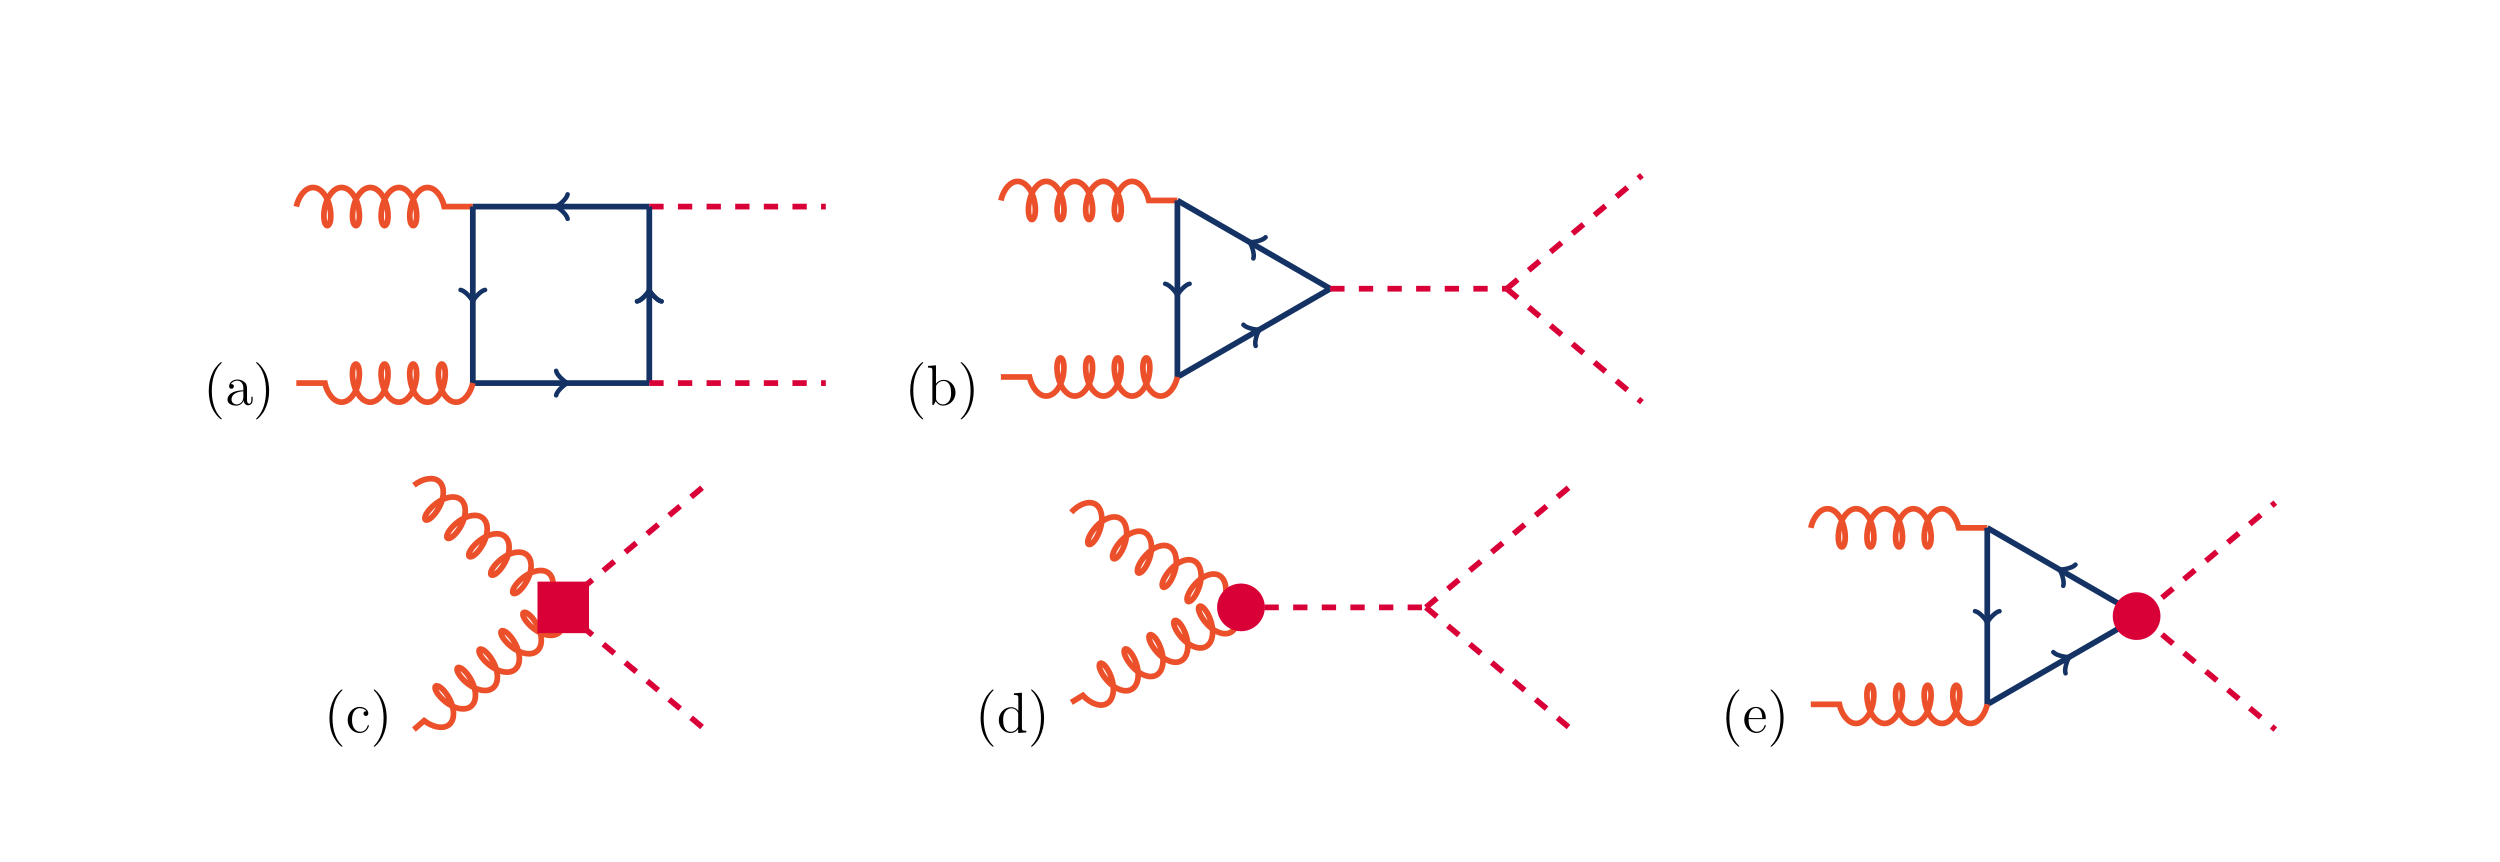 <?xml version="1.0" encoding="UTF-8"?>
<svg xmlns="http://www.w3.org/2000/svg" xmlns:xlink="http://www.w3.org/1999/xlink" width="522pt" height="180pt" viewBox="0 0 522 180" version="1.1">
<defs>
<g>
<symbol overflow="visible" id="glyph0-0">
<path style="stroke:none;" d=""/>
</symbol>
<symbol overflow="visible" id="glyph0-1">
<path style="stroke:none;" d="M 3.891 2.906 C 3.891 2.875 3.891 2.844 3.688 2.641 C 2.484 1.438 1.812 -0.531 1.812 -2.969 C 1.812 -5.297 2.375 -7.297 3.766 -8.703 C 3.891 -8.812 3.891 -8.828 3.891 -8.875 C 3.891 -8.938 3.828 -8.969 3.781 -8.969 C 3.625 -8.969 2.641 -8.109 2.062 -6.938 C 1.453 -5.719 1.172 -4.453 1.172 -2.969 C 1.172 -1.906 1.344 -0.484 1.953 0.781 C 2.672 2.219 3.641 3 3.781 3 C 3.828 3 3.891 2.969 3.891 2.906 Z M 3.891 2.906 "/>
</symbol>
<symbol overflow="visible" id="glyph0-2">
<path style="stroke:none;" d="M 4.609 -3.188 C 4.609 -3.844 4.609 -4.312 4.094 -4.781 C 3.672 -5.156 3.125 -5.328 2.609 -5.328 C 1.625 -5.328 0.875 -4.688 0.875 -3.906 C 0.875 -3.562 1.094 -3.391 1.375 -3.391 C 1.656 -3.391 1.859 -3.594 1.859 -3.891 C 1.859 -4.375 1.438 -4.375 1.25 -4.375 C 1.531 -4.875 2.109 -5.094 2.578 -5.094 C 3.125 -5.094 3.844 -4.641 3.844 -3.562 L 3.844 -3.078 C 1.438 -3.047 0.531 -2.047 0.531 -1.125 C 0.531 -0.172 1.625 0.125 2.359 0.125 C 3.141 0.125 3.688 -0.359 3.906 -0.938 C 3.953 -0.375 4.328 0.062 4.844 0.062 C 5.094 0.062 5.781 -0.109 5.781 -1.062 L 5.781 -1.734 L 5.516 -1.734 L 5.516 -1.062 C 5.516 -0.375 5.234 -0.281 5.062 -0.281 C 4.609 -0.281 4.609 -0.922 4.609 -1.094 Z M 3.844 -1.688 C 3.844 -0.516 2.969 -0.125 2.453 -0.125 C 1.859 -0.125 1.375 -0.547 1.375 -1.125 C 1.375 -2.703 3.406 -2.844 3.844 -2.875 Z M 3.844 -1.688 "/>
</symbol>
<symbol overflow="visible" id="glyph0-3">
<path style="stroke:none;" d="M 3.375 -2.969 C 3.375 -3.891 3.25 -5.359 2.578 -6.75 C 1.875 -8.188 0.891 -8.969 0.766 -8.969 C 0.719 -8.969 0.656 -8.938 0.656 -8.875 C 0.656 -8.828 0.656 -8.812 0.859 -8.609 C 2.062 -7.406 2.719 -5.422 2.719 -2.984 C 2.719 -0.672 2.156 1.328 0.781 2.734 C 0.656 2.844 0.656 2.875 0.656 2.906 C 0.656 2.969 0.719 3 0.766 3 C 0.922 3 1.906 2.141 2.484 0.969 C 3.094 -0.25 3.375 -1.547 3.375 -2.969 Z M 3.375 -2.969 "/>
</symbol>
<symbol overflow="visible" id="glyph0-4">
<path style="stroke:none;" d="M 2 -8.297 L 0.328 -8.156 L 0.328 -7.812 C 1.141 -7.812 1.25 -7.734 1.25 -7.141 L 1.25 0 L 1.5 0 C 1.547 -0.094 1.891 -0.688 1.938 -0.781 C 2.219 -0.328 2.719 0.125 3.484 0.125 C 4.859 0.125 6.078 -1.047 6.078 -2.578 C 6.078 -4.094 4.953 -5.266 3.625 -5.266 C 2.969 -5.266 2.406 -4.969 2 -4.469 Z M 2.016 -3.828 C 2.016 -4.047 2.016 -4.062 2.156 -4.25 C 2.438 -4.688 2.969 -5.031 3.547 -5.031 C 3.906 -5.031 5.156 -4.891 5.156 -2.594 C 5.156 -1.797 5.047 -1.297 4.75 -0.859 C 4.516 -0.484 4.047 -0.125 3.438 -0.125 C 2.797 -0.125 2.375 -0.531 2.172 -0.859 C 2.016 -1.109 2.016 -1.156 2.016 -1.359 Z M 2.016 -3.828 "/>
</symbol>
<symbol overflow="visible" id="glyph0-5">
<path style="stroke:none;" d="M 4.328 -4.422 C 4.188 -4.422 3.734 -4.422 3.734 -3.938 C 3.734 -3.641 3.938 -3.438 4.234 -3.438 C 4.5 -3.438 4.734 -3.609 4.734 -3.953 C 4.734 -4.75 3.891 -5.328 2.922 -5.328 C 1.531 -5.328 0.422 -4.094 0.422 -2.578 C 0.422 -1.047 1.562 0.125 2.922 0.125 C 4.5 0.125 4.859 -1.312 4.859 -1.422 C 4.859 -1.531 4.766 -1.531 4.734 -1.531 C 4.625 -1.531 4.609 -1.5 4.578 -1.344 C 4.312 -0.5 3.672 -0.141 3.031 -0.141 C 2.297 -0.141 1.328 -0.781 1.328 -2.594 C 1.328 -4.578 2.344 -5.062 2.938 -5.062 C 3.391 -5.062 4.047 -4.891 4.328 -4.422 Z M 4.328 -4.422 "/>
</symbol>
<symbol overflow="visible" id="glyph0-6">
<path style="stroke:none;" d="M 3.578 -8.156 L 3.578 -7.812 C 4.406 -7.812 4.5 -7.734 4.5 -7.141 L 4.5 -4.5 C 4.25 -4.859 3.734 -5.266 3 -5.266 C 1.609 -5.266 0.422 -4.094 0.422 -2.562 C 0.422 -1.047 1.547 0.125 2.875 0.125 C 3.781 0.125 4.297 -0.484 4.469 -0.703 L 4.469 0.125 L 6.156 0 L 6.156 -0.344 C 5.344 -0.344 5.25 -0.438 5.25 -1.016 L 5.25 -8.297 Z M 4.469 -1.406 C 4.469 -1.188 4.469 -1.141 4.297 -0.891 C 4.016 -0.469 3.531 -0.125 2.922 -0.125 C 2.625 -0.125 1.328 -0.234 1.328 -2.562 C 1.328 -3.422 1.469 -3.891 1.734 -4.297 C 1.969 -4.656 2.453 -5.031 3.047 -5.031 C 3.797 -5.031 4.203 -4.5 4.328 -4.297 C 4.469 -4.094 4.469 -4.078 4.469 -3.859 Z M 4.469 -1.406 "/>
</symbol>
<symbol overflow="visible" id="glyph0-7">
<path style="stroke:none;" d="M 4.578 -2.766 C 4.844 -2.766 4.859 -2.766 4.859 -3 C 4.859 -4.203 4.219 -5.328 2.766 -5.328 C 1.406 -5.328 0.359 -4.094 0.359 -2.625 C 0.359 -1.047 1.578 0.125 2.906 0.125 C 4.328 0.125 4.859 -1.172 4.859 -1.422 C 4.859 -1.5 4.812 -1.547 4.734 -1.547 C 4.641 -1.547 4.609 -1.484 4.594 -1.422 C 4.281 -0.422 3.484 -0.141 2.969 -0.141 C 2.469 -0.141 1.266 -0.484 1.266 -2.547 L 1.266 -2.766 Z M 1.281 -3 C 1.375 -4.875 2.422 -5.094 2.766 -5.094 C 4.047 -5.094 4.109 -3.406 4.125 -3 Z M 1.281 -3 "/>
</symbol>
</g>
</defs>
<g id="surface1">
<g style="fill:rgb(0%,0%,0%);fill-opacity:1;">
  <use xlink:href="#glyph0-1" x="42.415" y="84.57"/>
  <use xlink:href="#glyph0-2" x="46.968" y="84.57"/>
  <use xlink:href="#glyph0-3" x="52.821" y="84.57"/>
</g>
<path style="fill:none;stroke-width:1.196;stroke-linecap:butt;stroke-linejoin:miter;stroke:rgb(92.157%,31.374%,16.862%);stroke-opacity:1;stroke-miterlimit:10;" d="M -0.002 0 C 0.498 2.211 1.885 3.985 3.486 3.985 C 5.092 3.985 6.475 2.211 6.975 0 C 7.471 -2.211 7.084 -3.984 6.475 -3.984 C 5.869 -3.984 5.479 -2.211 5.979 0 C 6.475 2.211 7.861 3.985 9.463 3.985 C 11.068 3.985 12.455 2.211 12.951 0 C 13.451 -2.211 13.061 -3.984 12.455 -3.984 C 11.846 -3.984 11.455 -2.211 11.955 0 C 12.455 2.211 13.838 3.985 15.443 3.985 C 17.045 3.985 18.432 2.211 18.928 0 C 19.428 -2.211 19.037 -3.984 18.432 -3.984 C 17.822 -3.984 17.436 -2.211 17.932 0 C 18.432 2.211 19.814 3.985 21.42 3.985 C 23.025 3.985 24.408 2.211 24.908 0 C 25.404 -2.211 25.018 -3.984 24.408 -3.984 C 23.799 -3.984 23.412 -2.211 23.912 0 C 24.408 2.211 25.795 3.985 27.397 3.985 C 29.002 3.985 30.385 2.211 30.885 0 L 36.85 0 " transform="matrix(1,0,0,-1,61.873,43.137)"/>
<path style="fill:none;stroke-width:1.196;stroke-linecap:butt;stroke-linejoin:miter;stroke:rgb(7.841%,19.608%,39.217%);stroke-opacity:1;stroke-miterlimit:10;" d="M 36.85 0 L 36.85 -36.851 " transform="matrix(1,0,0,-1,61.873,43.137)"/>
<path style="fill:none;stroke-width:0.956;stroke-linecap:round;stroke-linejoin:round;stroke:rgb(7.841%,19.608%,39.217%);stroke-opacity:1;stroke-miterlimit:10;" d="M -1.914 2.549 C -1.753 1.592 0.001 0.159 0.477 -0.001 C 0.001 -0.158 -1.753 -1.595 -1.914 -2.552 " transform="matrix(0,1,1,0,98.724,62.449)"/>
<path style="fill:none;stroke-width:1.196;stroke-linecap:butt;stroke-linejoin:miter;stroke:rgb(7.841%,19.608%,39.217%);stroke-opacity:1;stroke-miterlimit:10;" d="M 36.85 -36.851 L 73.701 -36.851 " transform="matrix(1,0,0,-1,61.873,43.137)"/>
<path style="fill:none;stroke-width:0.956;stroke-linecap:round;stroke-linejoin:round;stroke:rgb(7.841%,19.608%,39.217%);stroke-opacity:1;stroke-miterlimit:10;" d="M -1.915 2.55 C -1.754 1.593 -0 0.16 0.48 -0 C -0 -0.16 -1.754 -1.594 -1.915 -2.551 " transform="matrix(1,0,0,-1,118.036,79.988)"/>
<path style="fill:none;stroke-width:1.196;stroke-linecap:butt;stroke-linejoin:miter;stroke:rgb(92.157%,31.374%,16.862%);stroke-opacity:1;stroke-miterlimit:10;" d="M 36.85 -36.851 C 36.354 -39.062 34.967 -40.836 33.365 -40.836 C 31.76 -40.836 30.377 -39.062 29.877 -36.851 C 29.381 -34.64 29.768 -32.867 30.377 -32.867 C 30.982 -32.867 31.373 -34.64 30.873 -36.851 C 30.377 -39.062 28.99 -40.836 27.385 -40.836 C 25.783 -40.836 24.397 -39.062 23.9 -36.851 C 23.4 -34.64 23.791 -32.867 24.397 -32.867 C 25.006 -32.867 25.393 -34.64 24.897 -36.851 C 24.397 -39.062 23.014 -40.836 21.408 -40.836 C 19.807 -40.836 18.42 -39.062 17.92 -36.851 C 17.424 -34.64 17.811 -32.867 18.42 -32.867 C 19.029 -32.867 19.416 -34.64 18.92 -36.851 C 18.42 -39.062 17.033 -40.836 15.432 -40.836 C 13.826 -40.836 12.443 -39.062 11.943 -36.851 C 11.447 -34.64 11.834 -32.867 12.443 -32.867 C 13.049 -32.867 13.44 -34.64 12.94 -36.851 C 12.443 -39.062 11.057 -40.836 9.455 -40.836 C 7.85 -40.836 6.463 -39.062 5.967 -36.851 L -0.002 -36.851 " transform="matrix(1,0,0,-1,61.873,43.137)"/>
<path style="fill:none;stroke-width:1.196;stroke-linecap:butt;stroke-linejoin:miter;stroke:rgb(7.841%,19.608%,39.217%);stroke-opacity:1;stroke-miterlimit:10;" d="M 36.85 0 L 73.701 0 " transform="matrix(1,0,0,-1,61.873,43.137)"/>
<path style="fill:none;stroke-width:0.956;stroke-linecap:round;stroke-linejoin:round;stroke:rgb(7.841%,19.608%,39.217%);stroke-opacity:1;stroke-miterlimit:10;" d="M -1.915 2.551 C -1.754 1.594 -0.001 0.16 0.48 0 C -0.001 -0.16 -1.754 -1.593 -1.915 -2.55 " transform="matrix(-1,0,0,-1,116.601,43.137)"/>
<path style="fill:none;stroke-width:1.196;stroke-linecap:butt;stroke-linejoin:miter;stroke:rgb(85.097%,0%,21.962%);stroke-opacity:1;stroke-dasharray:2.989,2.989;stroke-miterlimit:10;" d="M 73.701 0 L 110.553 0 " transform="matrix(1,0,0,-1,61.873,43.137)"/>
<path style="fill:none;stroke-width:1.196;stroke-linecap:butt;stroke-linejoin:miter;stroke:rgb(7.841%,19.608%,39.217%);stroke-opacity:1;stroke-miterlimit:10;" d="M 73.701 0 L 73.701 -36.851 " transform="matrix(1,0,0,-1,61.873,43.137)"/>
<path style="fill:none;stroke-width:0.956;stroke-linecap:round;stroke-linejoin:round;stroke:rgb(7.841%,19.608%,39.217%);stroke-opacity:1;stroke-miterlimit:10;" d="M -1.912 2.55 C -1.752 1.593 -0.002 0.159 0.479 -0.001 C -0.002 -0.161 -1.752 -1.594 -1.912 -2.551 " transform="matrix(0,-1,1,0,135.575,61.014)"/>
<path style="fill:none;stroke-width:0.956;stroke-linecap:round;stroke-linejoin:round;stroke:rgb(7.841%,19.608%,39.217%);stroke-opacity:1;stroke-miterlimit:10;" d="M -1.912 2.55 C -1.752 1.593 -0.002 0.159 0.479 -0.001 C -0.002 -0.161 -1.752 -1.594 -1.912 -2.551 " transform="matrix(0,-1,1,0,135.575,61.014)"/>
<path style="fill:none;stroke-width:1.196;stroke-linecap:butt;stroke-linejoin:miter;stroke:rgb(85.097%,0%,21.962%);stroke-opacity:1;stroke-dasharray:2.989,2.989;stroke-miterlimit:10;" d="M 73.701 -36.851 L 110.553 -36.851 " transform="matrix(1,0,0,-1,61.873,43.137)"/>
<g style="fill:rgb(0%,0%,0%);fill-opacity:1;">
  <use xlink:href="#glyph0-1" x="188.879" y="84.57"/>
  <use xlink:href="#glyph0-4" x="193.432" y="84.57"/>
  <use xlink:href="#glyph0-3" x="199.935" y="84.57"/>
</g>
<path style="fill:none;stroke-width:1.196;stroke-linecap:butt;stroke-linejoin:miter;stroke:rgb(92.157%,31.374%,16.862%);stroke-opacity:1;stroke-miterlimit:10;" d="M 0.001 0.001 C 0.497 2.212 1.884 3.985 3.486 3.985 C 5.091 3.985 6.474 2.212 6.974 0.001 C 7.47 -2.21 7.083 -3.984 6.474 -3.984 C 5.868 -3.984 5.478 -2.21 5.978 0.001 C 6.474 2.212 7.861 3.985 9.466 3.985 C 11.068 3.985 12.454 2.212 12.95 0.001 C 13.45 -2.21 13.06 -3.984 12.454 -3.984 C 11.845 -3.984 11.458 -2.21 11.954 0.001 C 12.454 2.212 13.837 3.985 15.443 3.985 C 17.044 3.985 18.431 2.212 18.931 0.001 C 19.427 -2.21 19.04 -3.984 18.431 -3.984 C 17.822 -3.984 17.435 -2.21 17.931 0.001 C 18.431 2.212 19.818 3.985 21.419 3.985 C 23.025 3.985 24.408 2.212 24.908 0.001 C 25.404 -2.21 25.017 -3.984 24.408 -3.984 C 23.802 -3.984 23.411 -2.21 23.911 0.001 C 24.408 2.212 25.794 3.985 27.396 3.985 C 29.001 3.985 30.388 2.212 30.884 0.001 L 36.853 0.001 " transform="matrix(1,0,0,-1,208.987,41.86)"/>
<path style="fill:none;stroke-width:1.196;stroke-linecap:butt;stroke-linejoin:miter;stroke:rgb(7.841%,19.608%,39.217%);stroke-opacity:1;stroke-miterlimit:10;" d="M 36.853 0.001 L 36.853 -36.851 " transform="matrix(1,0,0,-1,208.987,41.86)"/>
<path style="fill:none;stroke-width:0.956;stroke-linecap:round;stroke-linejoin:round;stroke:rgb(7.841%,19.608%,39.217%);stroke-opacity:1;stroke-miterlimit:10;" d="M -1.914 2.549 C -1.754 1.596 0 0.158 0.477 0.002 C 0 -0.158 -1.754 -1.596 -1.914 -2.549 " transform="matrix(0,1,1,0,245.838,61.172)"/>
<path style="fill:none;stroke-width:1.196;stroke-linecap:butt;stroke-linejoin:miter;stroke:rgb(7.841%,19.608%,39.217%);stroke-opacity:1;stroke-miterlimit:10;" d="M 36.853 -36.851 L 68.763 -18.425 " transform="matrix(1,0,0,-1,208.987,41.86)"/>
<path style="fill:none;stroke-width:0.956;stroke-linecap:round;stroke-linejoin:round;stroke:rgb(7.841%,19.608%,39.217%);stroke-opacity:1;stroke-miterlimit:10;" d="M -1.912 2.549 C -1.754 1.596 0.002 0.16 0.479 0.002 C -0.002 -0.159 -1.753 -1.592 -1.914 -2.551 " transform="matrix(0.866,-0.5,-0.5,-0.866,262.563,69.061)"/>
<path style="fill:none;stroke-width:1.196;stroke-linecap:butt;stroke-linejoin:miter;stroke:rgb(92.157%,31.374%,16.862%);stroke-opacity:1;stroke-miterlimit:10;" d="M 36.853 -36.851 C 36.353 -39.062 34.966 -40.835 33.365 -40.835 C 31.759 -40.835 30.376 -39.062 29.876 -36.851 C 29.38 -34.64 29.767 -32.867 30.376 -32.867 C 30.982 -32.867 31.372 -34.64 30.872 -36.851 C 30.376 -39.062 28.99 -40.835 27.388 -40.835 C 25.783 -40.835 24.396 -39.062 23.9 -36.851 C 23.4 -34.64 23.79 -32.867 24.396 -32.867 C 25.005 -32.867 25.396 -34.64 24.896 -36.851 C 24.396 -39.062 23.013 -40.835 21.408 -40.835 C 19.806 -40.835 18.419 -39.062 17.923 -36.851 C 17.423 -34.64 17.814 -32.867 18.419 -32.867 C 19.029 -32.867 19.415 -34.64 18.919 -36.851 C 18.419 -39.062 17.036 -40.835 15.431 -40.835 C 13.825 -40.835 12.443 -39.062 11.943 -36.851 C 11.447 -34.64 11.833 -32.867 12.443 -32.867 C 13.052 -32.867 13.439 -34.64 12.939 -36.851 C 12.443 -39.062 11.056 -40.835 9.454 -40.835 C 7.849 -40.835 6.466 -39.062 5.966 -36.851 L 0.001 -36.851 " transform="matrix(1,0,0,-1,208.987,41.86)"/>
<path style="fill:none;stroke-width:1.196;stroke-linecap:butt;stroke-linejoin:miter;stroke:rgb(7.841%,19.608%,39.217%);stroke-opacity:1;stroke-miterlimit:10;" d="M 36.853 0.001 L 68.763 -18.425 " transform="matrix(1,0,0,-1,208.987,41.86)"/>
<path style="fill:none;stroke-width:0.956;stroke-linecap:round;stroke-linejoin:round;stroke:rgb(7.841%,19.608%,39.217%);stroke-opacity:1;stroke-miterlimit:10;" d="M -1.911 2.55 C -1.755 1.594 0.001 0.158 0.478 -0 C -0.001 -0.157 -1.754 -1.594 -1.913 -2.549 " transform="matrix(-0.866,-0.5,0.5,-0.866,261.32,50.793)"/>
<path style="fill:none;stroke-width:1.196;stroke-linecap:butt;stroke-linejoin:miter;stroke:rgb(85.097%,0%,21.962%);stroke-opacity:1;stroke-dasharray:2.989,2.989;stroke-miterlimit:10;" d="M 68.763 -18.425 L 105.615 -18.425 " transform="matrix(1,0,0,-1,208.987,41.86)"/>
<path style="fill:none;stroke-width:1.196;stroke-linecap:butt;stroke-linejoin:miter;stroke:rgb(85.097%,0%,21.962%);stroke-opacity:1;stroke-dasharray:2.989,2.989;stroke-miterlimit:10;" d="M 105.615 -18.425 L 133.845 -42.113 " transform="matrix(1,0,0,-1,208.987,41.86)"/>
<path style="fill:none;stroke-width:1.196;stroke-linecap:butt;stroke-linejoin:miter;stroke:rgb(85.097%,0%,21.962%);stroke-opacity:1;stroke-dasharray:2.989,2.989;stroke-miterlimit:10;" d="M 105.615 -18.425 L 133.845 5.262 " transform="matrix(1,0,0,-1,208.987,41.86)"/>
<g style="fill:rgb(0%,0%,0%);fill-opacity:1;">
  <use xlink:href="#glyph0-1" x="67.616" y="152.927"/>
  <use xlink:href="#glyph0-5" x="72.169" y="152.927"/>
  <use xlink:href="#glyph0-3" x="77.371" y="152.927"/>
</g>
<path style="fill:none;stroke-width:1.196;stroke-linecap:butt;stroke-linejoin:miter;stroke:rgb(92.157%,31.374%,16.862%);stroke-opacity:1;stroke-miterlimit:10;" d="M -0.001 -0.002 C 1.8 1.377 4.003 1.846 5.233 0.819 C 6.46 -0.212 6.386 -2.459 5.347 -4.474 C 4.311 -6.49 2.874 -7.603 2.409 -7.212 C 1.94 -6.822 2.78 -5.212 4.585 -3.837 C 6.386 -2.459 8.585 -1.99 9.815 -3.017 C 11.046 -4.048 10.968 -6.298 9.932 -8.314 C 8.893 -10.33 7.456 -11.439 6.991 -11.048 C 6.526 -10.658 7.366 -9.048 9.167 -7.673 C 10.968 -6.298 13.171 -5.826 14.397 -6.857 C 15.628 -7.884 15.554 -10.134 14.514 -12.15 C 13.475 -14.166 12.042 -15.275 11.573 -14.884 C 11.108 -14.494 11.948 -12.884 13.749 -11.509 C 15.554 -10.134 17.753 -9.662 18.983 -10.693 C 20.214 -11.72 20.136 -13.97 19.097 -15.986 C 18.061 -18.002 16.624 -19.111 16.159 -18.72 C 15.694 -18.334 16.534 -16.724 18.335 -15.345 C 20.136 -13.97 22.335 -13.498 23.565 -14.529 C 24.796 -15.56 24.722 -17.806 23.682 -19.822 C 22.643 -21.837 21.21 -22.947 20.741 -22.56 C 20.276 -22.169 21.116 -20.56 22.917 -19.181 C 24.722 -17.806 26.921 -17.337 28.151 -18.365 C 29.382 -19.396 29.304 -21.642 28.265 -23.658 L 30.401 -25.509 " transform="matrix(1,0,0,-1,86.423,101.311)"/>
<path style="fill:none;stroke-width:1.196;stroke-linecap:butt;stroke-linejoin:miter;stroke:rgb(85.097%,0%,21.962%);stroke-opacity:1;stroke-dasharray:2.989,2.989;stroke-miterlimit:10;" d="M 30.401 -25.509 L 60.8 -51.017 " transform="matrix(1,0,0,-1,86.423,101.311)"/>
<path style="fill:none;stroke-width:1.196;stroke-linecap:butt;stroke-linejoin:miter;stroke:rgb(85.097%,0%,21.962%);stroke-opacity:1;stroke-dasharray:2.989,2.989;stroke-miterlimit:10;" d="M 30.401 -25.509 L 60.8 -0.002 " transform="matrix(1,0,0,-1,86.423,101.311)"/>
<path style="fill:none;stroke-width:1.196;stroke-linecap:butt;stroke-linejoin:miter;stroke:rgb(92.157%,31.374%,16.862%);stroke-opacity:1;stroke-miterlimit:10;" d="M 30.401 -25.509 C 31.436 -27.525 31.515 -29.775 30.284 -30.802 C 29.054 -31.834 26.854 -31.361 25.054 -29.986 C 23.253 -28.611 22.413 -27.002 22.878 -26.611 C 23.343 -26.22 24.78 -27.33 25.815 -29.345 C 26.854 -31.361 26.932 -33.611 25.702 -34.638 C 24.472 -35.669 22.272 -35.197 20.468 -33.822 C 18.667 -32.447 17.827 -30.837 18.292 -30.447 C 18.761 -30.056 20.194 -31.166 21.233 -33.181 C 22.272 -35.197 22.347 -37.447 21.116 -38.478 C 19.886 -39.505 17.686 -39.037 15.886 -37.658 C 14.085 -36.283 13.245 -34.673 13.71 -34.283 C 14.175 -33.892 15.612 -35.005 16.651 -37.021 C 17.686 -39.037 17.765 -41.283 16.534 -42.314 C 15.304 -43.341 13.104 -42.873 11.304 -41.494 C 9.499 -40.119 8.659 -38.509 9.128 -38.119 C 9.593 -37.728 11.03 -38.841 12.065 -40.857 C 13.104 -42.873 13.179 -45.119 11.948 -46.15 C 10.722 -47.177 8.518 -46.709 6.718 -45.334 C 4.917 -43.955 4.077 -42.345 4.542 -41.955 C 5.007 -41.568 6.444 -42.677 7.483 -44.693 C 8.518 -46.709 8.597 -48.959 7.366 -49.986 C 6.136 -51.017 3.936 -50.544 2.136 -49.169 L -0.001 -51.017 " transform="matrix(1,0,0,-1,86.423,101.311)"/>
<path style="fill-rule:nonzero;fill:rgb(85.097%,0%,21.962%);fill-opacity:1;stroke-width:0.797;stroke-linecap:butt;stroke-linejoin:miter;stroke:rgb(85.097%,0%,21.962%);stroke-opacity:1;stroke-miterlimit:10;" d="M 26.202 -30.494 L 36.163 -30.494 L 36.163 -20.529 L 26.202 -20.529 Z M 26.202 -30.494 " transform="matrix(1,0,0,-1,86.423,101.311)"/>
<g style="fill:rgb(0%,0%,0%);fill-opacity:1;">
  <use xlink:href="#glyph0-1" x="203.574" y="152.927"/>
  <use xlink:href="#glyph0-6" x="208.127" y="152.927"/>
  <use xlink:href="#glyph0-3" x="214.63" y="152.927"/>
</g>
<path style="fill:none;stroke-width:1.196;stroke-linecap:butt;stroke-linejoin:miter;stroke:rgb(92.157%,31.374%,16.862%);stroke-opacity:1;stroke-miterlimit:10;" d="M 0.002 0.001 C 1.533 1.669 3.619 2.517 5.009 1.716 C 6.4 0.915 6.716 -1.311 6.045 -3.475 C 5.377 -5.643 4.154 -6.987 3.627 -6.682 C 3.099 -6.381 3.646 -4.647 5.181 -2.979 C 6.716 -1.311 8.802 -0.463 10.189 -1.264 C 11.58 -2.061 11.896 -4.292 11.228 -6.456 C 10.556 -8.62 9.338 -9.963 8.81 -9.663 C 8.283 -9.358 8.83 -7.627 10.365 -5.96 C 11.9 -4.292 13.982 -3.444 15.373 -4.241 C 16.763 -5.042 17.08 -7.268 16.408 -9.436 C 15.74 -11.6 14.517 -12.944 13.99 -12.643 C 13.463 -12.338 14.009 -10.608 15.545 -8.94 C 17.08 -7.268 19.166 -6.424 20.556 -7.221 C 21.947 -8.022 22.263 -10.249 21.591 -12.417 C 20.92 -14.581 19.701 -15.924 19.173 -15.62 C 18.646 -15.319 19.193 -13.588 20.728 -11.917 C 22.263 -10.249 24.345 -9.401 25.736 -10.202 C 27.127 -11.002 27.443 -13.229 26.775 -15.393 C 26.103 -17.561 24.881 -18.905 24.353 -18.6 C 23.83 -18.299 24.377 -16.565 25.908 -14.897 C 27.443 -13.229 29.529 -12.381 30.92 -13.182 C 32.31 -13.983 32.627 -16.209 31.955 -18.374 L 34.369 -19.842 " transform="matrix(1,0,0,-1,223.682,106.978)"/>
<path style="fill:none;stroke-width:1.196;stroke-linecap:butt;stroke-linejoin:miter;stroke:rgb(85.097%,0%,21.962%);stroke-opacity:1;stroke-dasharray:2.989,2.989;stroke-miterlimit:10;" d="M 34.369 -19.842 L 74.052 -19.842 " transform="matrix(1,0,0,-1,223.682,106.978)"/>
<path style="fill:none;stroke-width:1.196;stroke-linecap:butt;stroke-linejoin:miter;stroke:rgb(85.097%,0%,21.962%);stroke-opacity:1;stroke-dasharray:2.989,2.989;stroke-miterlimit:10;" d="M 74.052 -19.842 L 104.455 -45.354 " transform="matrix(1,0,0,-1,223.682,106.978)"/>
<path style="fill:none;stroke-width:1.196;stroke-linecap:butt;stroke-linejoin:miter;stroke:rgb(85.097%,0%,21.962%);stroke-opacity:1;stroke-dasharray:2.989,2.989;stroke-miterlimit:10;" d="M 74.052 -19.842 L 104.455 5.665 " transform="matrix(1,0,0,-1,223.682,106.978)"/>
<path style="fill:none;stroke-width:1.196;stroke-linecap:butt;stroke-linejoin:miter;stroke:rgb(92.157%,31.374%,16.862%);stroke-opacity:1;stroke-miterlimit:10;" d="M 34.369 -19.842 C 35.041 -22.006 34.724 -24.237 33.334 -25.034 C 31.943 -25.834 29.857 -24.987 28.322 -23.319 C 26.791 -21.651 26.244 -19.92 26.767 -19.616 C 27.295 -19.311 28.517 -20.655 29.185 -22.823 C 29.857 -24.987 29.541 -27.217 28.15 -28.014 C 26.759 -28.815 24.677 -27.967 23.142 -26.299 C 21.607 -24.631 21.06 -22.897 21.588 -22.596 C 22.115 -22.292 23.334 -23.635 24.006 -25.803 C 24.673 -27.967 24.357 -30.194 22.97 -30.995 C 21.58 -31.795 19.494 -30.948 17.959 -29.28 C 16.423 -27.608 15.877 -25.877 16.404 -25.577 C 16.931 -25.272 18.154 -26.616 18.822 -28.78 C 19.494 -30.948 19.177 -33.174 17.787 -33.975 C 16.396 -34.772 14.31 -33.928 12.779 -32.256 C 11.244 -30.588 10.697 -28.858 11.224 -28.553 C 11.752 -28.252 12.97 -29.596 13.642 -31.76 C 14.31 -33.928 13.994 -36.155 12.603 -36.956 C 11.213 -37.752 9.13 -36.905 7.595 -35.237 C 6.06 -33.569 5.513 -31.838 6.041 -31.534 C 6.568 -31.233 7.787 -32.577 8.459 -34.741 C 9.13 -36.905 8.814 -39.135 7.423 -39.932 C 6.033 -40.733 3.947 -39.885 2.412 -38.217 L 0.002 -39.686 " transform="matrix(1,0,0,-1,223.682,106.978)"/>
<path style=" stroke:none;fill-rule:nonzero;fill:rgb(85.097%,0%,21.962%);fill-opacity:1;" d="M 264.098 126.82 C 264.098 124.07 261.867 121.84 259.117 121.84 C 256.363 121.84 254.133 124.07 254.133 126.82 C 254.133 129.57 256.363 131.801 259.117 131.801 C 261.867 131.801 264.098 129.57 264.098 126.82 Z M 264.098 126.82 "/>
<g style="fill:rgb(0%,0%,0%);fill-opacity:1;">
  <use xlink:href="#glyph0-1" x="359.285" y="152.927"/>
  <use xlink:href="#glyph0-7" x="363.838" y="152.927"/>
  <use xlink:href="#glyph0-3" x="369.04" y="152.927"/>
</g>
<path style="fill:none;stroke-width:1.196;stroke-linecap:butt;stroke-linejoin:miter;stroke:rgb(92.157%,31.374%,16.862%);stroke-opacity:1;stroke-miterlimit:10;" d="M 0.002 -0.002 C 0.498 2.213 1.885 3.987 3.486 3.987 C 5.092 3.987 6.474 2.213 6.974 -0.002 C 7.471 -2.213 7.084 -3.986 6.474 -3.986 C 5.869 -3.986 5.478 -2.213 5.978 -0.002 C 6.474 2.213 7.861 3.987 9.463 3.987 C 11.068 3.987 12.455 2.213 12.951 -0.002 C 13.451 -2.213 13.06 -3.986 12.455 -3.986 C 11.845 -3.986 11.459 -2.213 11.955 -0.002 C 12.455 2.213 13.838 3.987 15.443 3.987 C 17.045 3.987 18.431 2.213 18.928 -0.002 C 19.428 -2.213 19.037 -3.986 18.431 -3.986 C 17.822 -3.986 17.435 -2.213 17.931 -0.002 C 18.431 2.213 19.814 3.987 21.42 3.987 C 23.025 3.987 24.408 2.213 24.908 -0.002 C 25.404 -2.213 25.017 -3.986 24.408 -3.986 C 23.803 -3.986 23.412 -2.213 23.912 -0.002 C 24.408 2.213 25.795 3.987 27.396 3.987 C 29.002 3.987 30.385 2.213 30.885 -0.002 L 36.849 -0.002 " transform="matrix(1,0,0,-1,378.092,110.217)"/>
<path style="fill:none;stroke-width:1.196;stroke-linecap:butt;stroke-linejoin:miter;stroke:rgb(7.841%,19.608%,39.217%);stroke-opacity:1;stroke-miterlimit:10;" d="M 36.849 -0.002 L 36.849 -36.849 " transform="matrix(1,0,0,-1,378.092,110.217)"/>
<path style="fill:none;stroke-width:0.956;stroke-linecap:round;stroke-linejoin:round;stroke:rgb(7.841%,19.608%,39.217%);stroke-opacity:1;stroke-miterlimit:10;" d="M -1.912 2.549 C -1.755 1.592 -0.001 0.159 0.479 -0.002 C -0.001 -0.158 -1.755 -1.595 -1.912 -2.552 " transform="matrix(0,1,1,0,414.943,129.529)"/>
<path style="fill:none;stroke-width:1.196;stroke-linecap:butt;stroke-linejoin:miter;stroke:rgb(7.841%,19.608%,39.217%);stroke-opacity:1;stroke-miterlimit:10;" d="M 36.849 -36.849 L 68.763 -18.424 " transform="matrix(1,0,0,-1,378.092,110.217)"/>
<path style="fill:none;stroke-width:0.956;stroke-linecap:round;stroke-linejoin:round;stroke:rgb(7.841%,19.608%,39.217%);stroke-opacity:1;stroke-miterlimit:10;" d="M -1.911 2.55 C -1.754 1.594 0.001 0.157 0.478 -0.001 C -0.001 -0.158 -1.754 -1.595 -1.913 -2.549 " transform="matrix(0.866,-0.5,-0.5,-0.866,431.668,137.418)"/>
<path style="fill:none;stroke-width:1.196;stroke-linecap:butt;stroke-linejoin:miter;stroke:rgb(92.157%,31.374%,16.862%);stroke-opacity:1;stroke-miterlimit:10;" d="M 36.849 -36.849 C 36.353 -39.064 34.967 -40.838 33.365 -40.838 C 31.76 -40.838 30.377 -39.064 29.877 -36.849 C 29.381 -34.638 29.767 -32.865 30.377 -32.865 C 30.982 -32.865 31.373 -34.638 30.873 -36.849 C 30.377 -39.064 28.99 -40.838 27.385 -40.838 C 25.783 -40.838 24.396 -39.064 23.9 -36.849 C 23.4 -34.638 23.791 -32.865 24.396 -32.865 C 25.006 -32.865 25.392 -34.638 24.896 -36.849 C 24.396 -39.064 23.013 -40.838 21.408 -40.838 C 19.806 -40.838 18.42 -39.064 17.924 -36.849 C 17.424 -34.638 17.814 -32.865 18.42 -32.865 C 19.029 -32.865 19.416 -34.638 18.92 -36.849 C 18.42 -39.064 17.037 -40.838 15.431 -40.838 C 13.826 -40.838 12.443 -39.064 11.943 -36.849 C 11.447 -34.638 11.834 -32.865 12.443 -32.865 C 13.049 -32.865 13.439 -34.638 12.939 -36.849 C 12.443 -39.064 11.056 -40.838 9.455 -40.838 C 7.849 -40.838 6.467 -39.064 5.967 -36.849 L 0.002 -36.849 " transform="matrix(1,0,0,-1,378.092,110.217)"/>
<path style="fill:none;stroke-width:1.196;stroke-linecap:butt;stroke-linejoin:miter;stroke:rgb(7.841%,19.608%,39.217%);stroke-opacity:1;stroke-miterlimit:10;" d="M 36.849 -0.002 L 68.763 -18.424 " transform="matrix(1,0,0,-1,378.092,110.217)"/>
<path style="fill:none;stroke-width:0.956;stroke-linecap:round;stroke-linejoin:round;stroke:rgb(7.841%,19.608%,39.217%);stroke-opacity:1;stroke-miterlimit:10;" d="M -1.913 2.549 C -1.754 1.596 0.001 0.159 0.478 0.001 C 0.001 -0.161 -1.754 -1.593 -1.915 -2.551 " transform="matrix(-0.866,-0.5,0.5,-0.866,430.425,119.15)"/>
<path style="fill:none;stroke-width:1.196;stroke-linecap:butt;stroke-linejoin:miter;stroke:rgb(85.097%,0%,21.962%);stroke-opacity:1;stroke-dasharray:2.989,2.989;stroke-miterlimit:10;" d="M 68.763 -18.424 L 96.994 -42.111 " transform="matrix(1,0,0,-1,378.092,110.217)"/>
<path style="fill:none;stroke-width:1.196;stroke-linecap:butt;stroke-linejoin:miter;stroke:rgb(85.097%,0%,21.962%);stroke-opacity:1;stroke-dasharray:2.989,2.989;stroke-miterlimit:10;" d="M 68.763 -18.424 L 96.994 5.264 " transform="matrix(1,0,0,-1,378.092,110.217)"/>
<path style=" stroke:none;fill-rule:nonzero;fill:rgb(85.097%,0%,21.962%);fill-opacity:1;" d="M 451.105 128.641 C 451.105 125.891 448.875 123.66 446.125 123.66 C 443.371 123.66 441.145 125.891 441.145 128.641 C 441.145 131.395 443.371 133.625 446.125 133.625 C 448.875 133.625 451.105 131.395 451.105 128.641 Z M 451.105 128.641 "/>
</g>
</svg>
